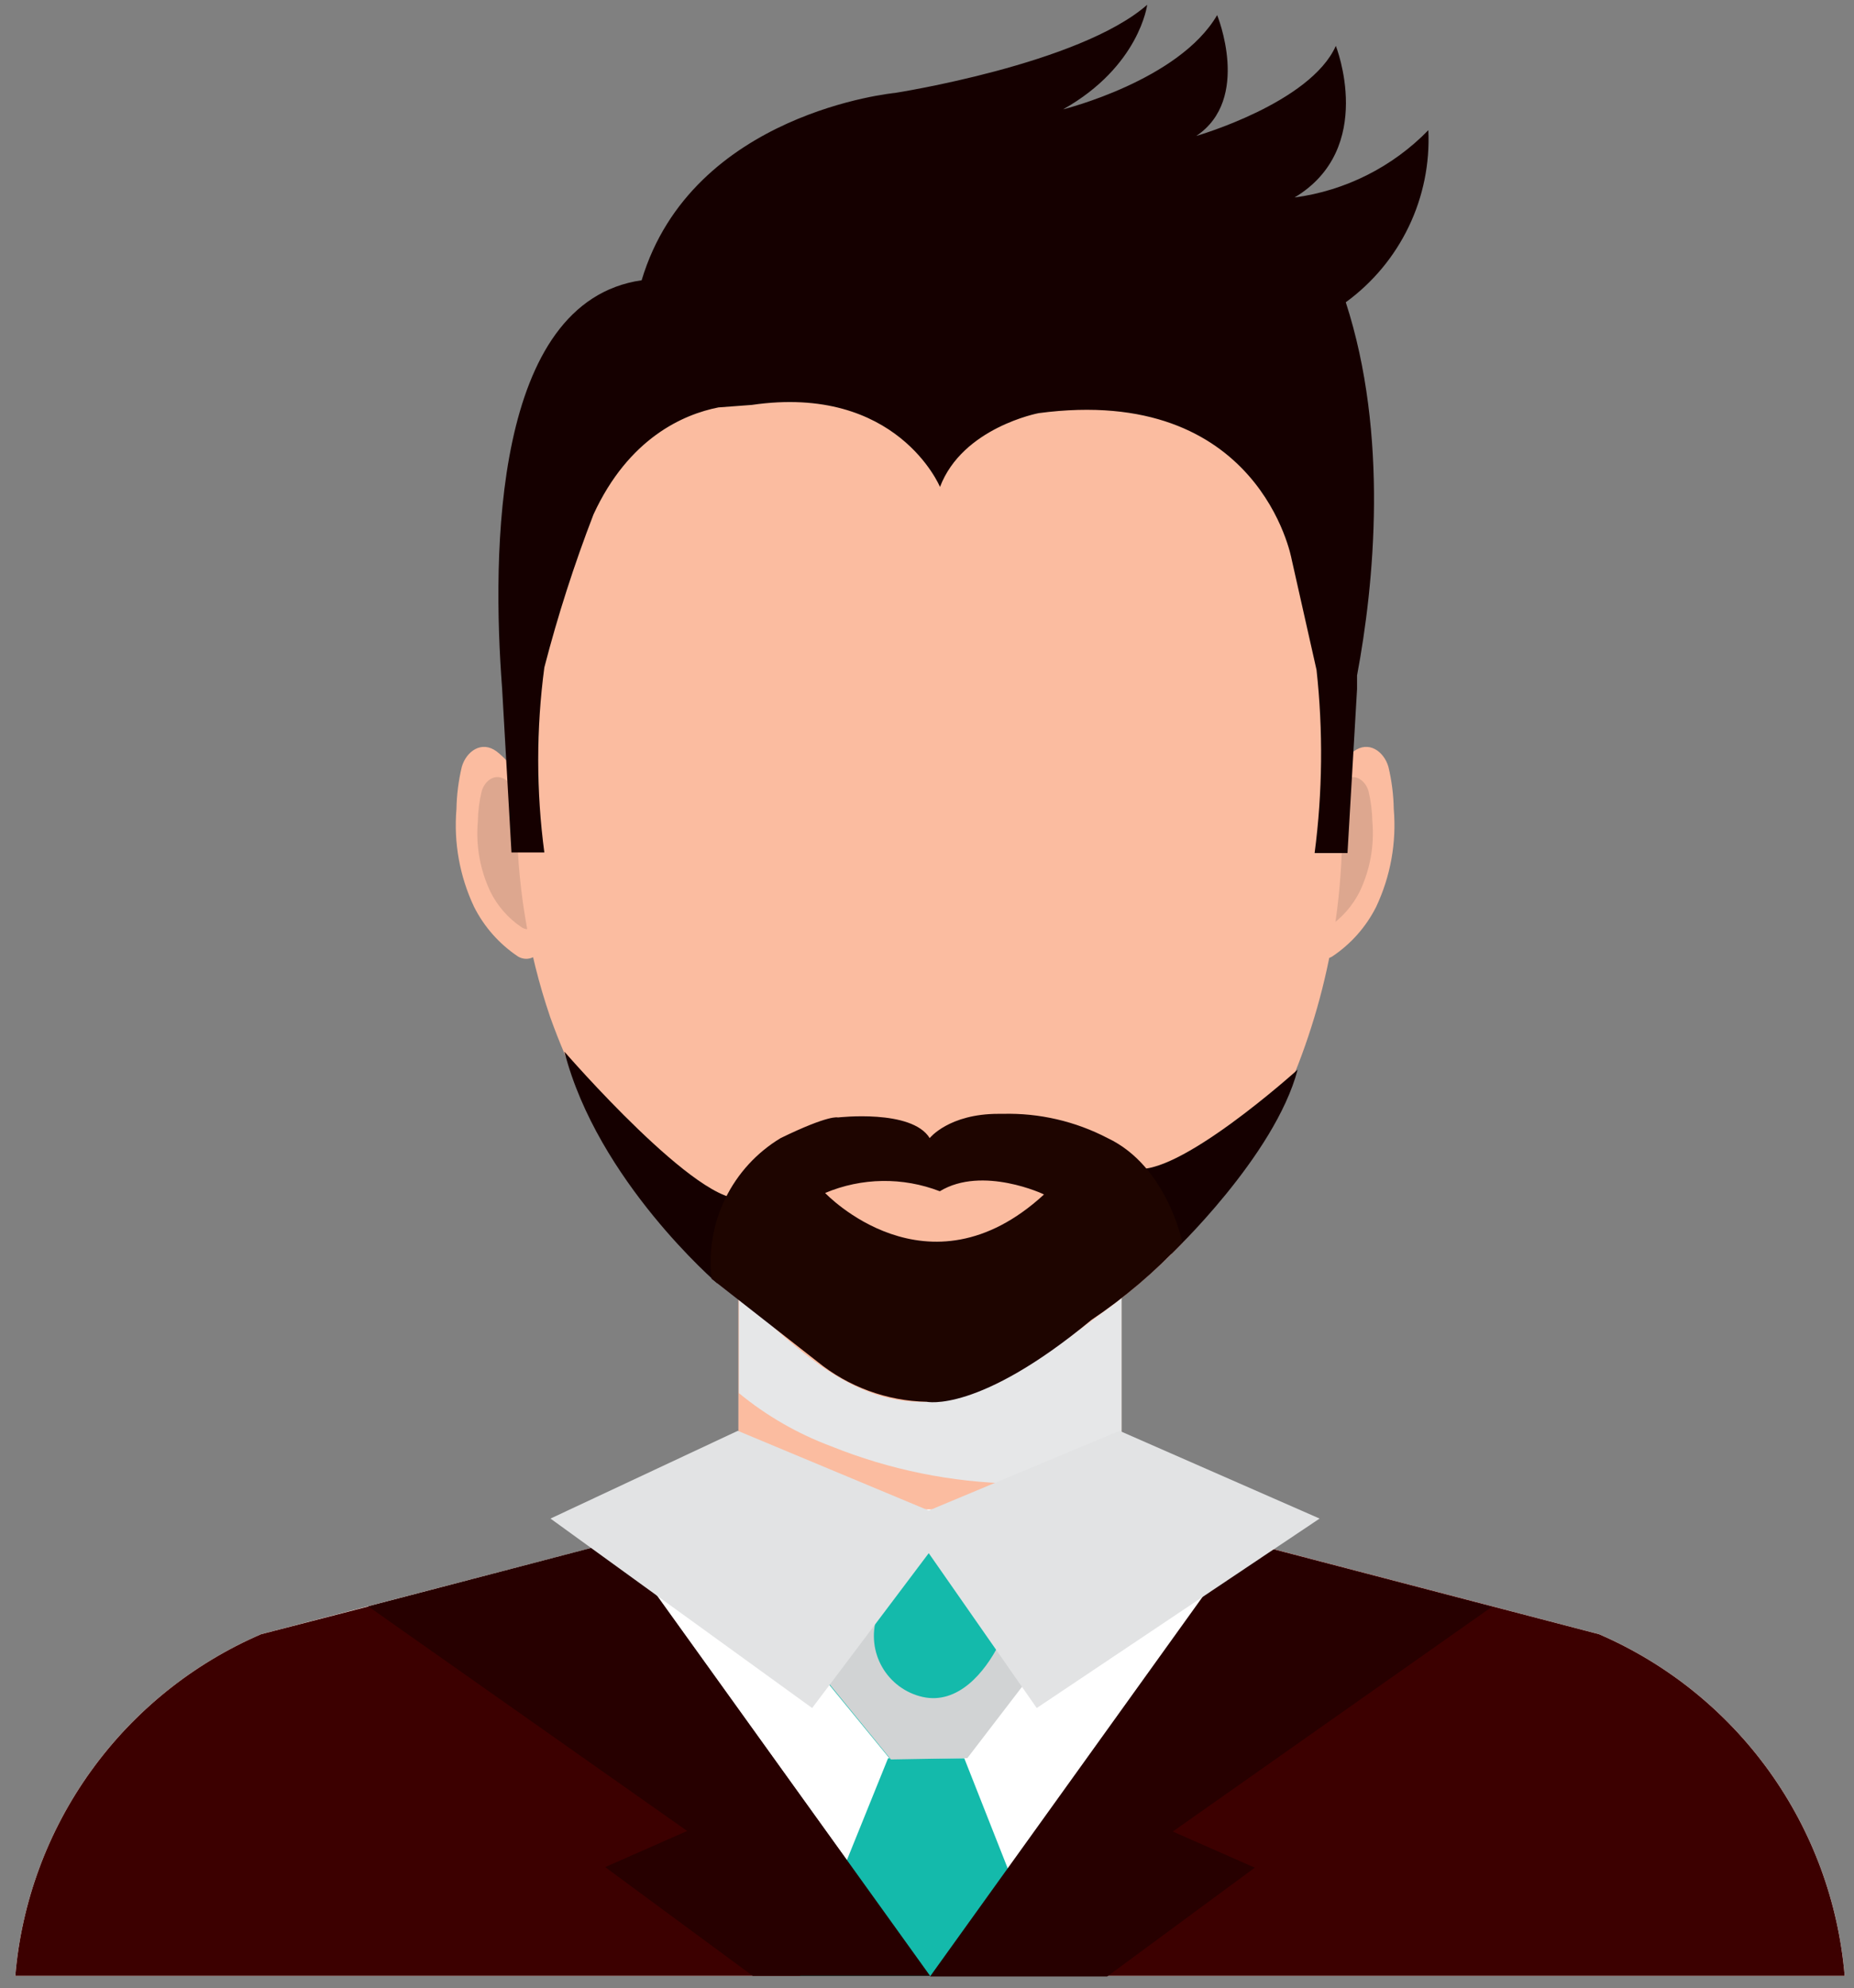 <svg width="97" height="104" viewBox="0 0 97 104" fill="none" xmlns="http://www.w3.org/2000/svg">
<rect x="0" y="0" width="97" height="104" fill="#808080" stroke="none"/>
<path d="M58.671 65.87H38.631V79.37H58.671V65.87Z" fill="#FBBCA0"/>
<g style="mix-blend-mode:multiply">
<path d="M43.49 75.65C46.541 76.879 49.791 77.54 53.08 77.6C54.959 77.59 56.834 77.409 58.68 77.06V65.87H38.66V72.87C40.105 74.058 41.737 74.997 43.49 75.65Z" fill="#E6E7E8"/>
</g>
<path d="M69.581 40.87C69.641 40.38 70.461 39.58 70.811 39.31C71.611 38.71 72.411 39.31 72.641 40.11C72.814 40.835 72.908 41.576 72.921 42.32C73.07 44.075 72.752 45.838 72.001 47.43C71.473 48.482 70.68 49.377 69.701 50.03C69.578 50.106 69.436 50.148 69.291 50.152C69.145 50.155 69.002 50.12 68.875 50.05C68.748 49.98 68.641 49.877 68.567 49.752C68.493 49.628 68.453 49.486 68.451 49.34L69.581 40.87Z" fill="#FBBCA0"/>
<path d="M69.412 41.93C69.6 41.485 69.908 41.101 70.302 40.82C70.872 40.39 71.442 40.82 71.602 41.39C71.724 41.908 71.79 42.438 71.802 42.97C71.911 44.227 71.683 45.491 71.142 46.63C70.766 47.382 70.201 48.023 69.502 48.49C69.413 48.545 69.312 48.575 69.208 48.578C69.104 48.581 69.001 48.556 68.909 48.507C68.818 48.457 68.741 48.384 68.687 48.295C68.633 48.206 68.604 48.104 68.602 48C68.602 48 69.412 41.94 69.412 41.93Z" fill="#DDA78F"/>
<path d="M27.221 40.87C27.161 40.38 26.341 39.58 25.991 39.31C25.191 38.71 24.391 39.31 24.161 40.11C23.988 40.835 23.895 41.576 23.881 42.32C23.733 44.075 24.05 45.838 24.801 47.43C25.33 48.482 26.122 49.377 27.101 50.03C27.225 50.106 27.367 50.148 27.512 50.152C27.657 50.155 27.801 50.12 27.928 50.05C28.055 49.98 28.161 49.877 28.235 49.752C28.31 49.628 28.35 49.486 28.351 49.34L27.221 40.87Z" fill="#FBBCA0"/>
<path d="M27.391 41.93C27.203 41.485 26.895 41.101 26.501 40.82C25.931 40.39 25.361 40.82 25.201 41.39C25.074 41.908 25.007 42.438 25.001 42.97C24.888 44.234 25.116 45.505 25.661 46.65C26.036 47.402 26.602 48.044 27.301 48.51C27.389 48.566 27.489 48.597 27.593 48.6C27.697 48.603 27.8 48.578 27.89 48.528C27.981 48.478 28.057 48.405 28.11 48.315C28.163 48.226 28.191 48.124 28.191 48.02C28.191 48.02 27.391 41.94 27.391 41.93Z" fill="#DDA78F"/>
<path d="M70.212 42.46C70.351 48.029 69.133 53.548 66.662 58.54C64.373 62.62 61.211 66.144 57.402 68.86C54.462 71.05 51.312 73.61 47.592 73.3C43.712 72.97 40.692 69.59 37.852 66.95C33.768 63.158 30.657 58.438 28.782 53.19C27.606 49.736 27.018 46.109 27.042 42.46C27.042 24.4 36.692 13.03 48.602 13.03C60.512 13.03 70.212 24.4 70.212 42.46Z" fill="#FBBCA0"/>
<path d="M83.661 85.48L58.661 78.95H38.661L13.661 85.48C10.101 87.016 7.024 89.49 4.759 92.637C2.494 95.784 1.126 99.487 0.801 103.35H96.511C96.186 99.488 94.82 95.786 92.557 92.638C90.294 89.492 87.219 87.017 83.661 85.48Z" fill="#FBBCA0"/>
<path d="M83.661 85.48L58.661 78.95H38.661L13.661 85.48C10.101 87.016 7.024 89.49 4.759 92.637C2.494 95.784 1.126 99.487 0.801 103.35H96.511C96.186 99.488 94.82 95.786 92.557 92.638C90.294 89.492 87.219 87.017 83.661 85.48Z" fill="white"/>
<path d="M83.661 85.48L65.171 80.65L48.661 103.35L32.321 80.65L13.661 85.48C10.101 87.016 7.024 89.49 4.759 92.637C2.494 95.784 1.126 99.487 0.801 103.35H96.511C96.186 99.488 94.82 95.786 92.557 92.638C90.294 89.492 87.219 87.017 83.661 85.48Z" fill="#3C0000"/>
<path d="M46.461 91.97L41.861 103.35H54.941L50.451 91.97H46.461Z" fill="#14BAAB"/>
<path d="M48.35 79.17L42.49 87.03L46.57 92.01L48.56 91.97L50.55 91.94L54.46 86.84L48.35 79.17Z" fill="#14BAAB"/>
<g style="mix-blend-mode:multiply">
<path d="M52.271 86C51.521 87.48 50.121 89.17 48.271 88.76C47.83 88.661 47.415 88.471 47.051 88.203C46.687 87.934 46.382 87.594 46.157 87.202C45.931 86.81 45.789 86.375 45.74 85.926C45.691 85.476 45.736 85.022 45.871 84.59C46.311 82.76 47.491 81.24 48.151 79.5L42.531 87.03L46.611 92.03L50.611 91.96L54.521 86.86L52.871 84.79C52.671 85.197 52.471 85.6 52.271 86Z" fill="#D1D3D4"/>
</g>
<path d="M48.662 103.35L32.322 80.6L19.262 84.02L35.952 95.77L31.662 97.66L39.382 103.35H48.662Z" fill="#270000"/>
<path d="M48.66 103.38L64.99 80.64L78.05 84.05L61.36 95.8L65.65 97.69L57.93 103.38H48.66Z" fill="#270000"/>
<path d="M28.801 79.43L38.601 74.84L48.591 79.01L58.571 74.84L69.041 79.43L54.241 89.34L48.591 81.24L42.491 89.34L28.801 79.43Z" fill="#E2E3E4"/>
<path d="M61.281 65.59C61.281 65.59 66.701 60.47 67.891 55.95C67.891 55.95 61.501 61.72 59.281 61.1L61.281 65.59Z" fill="#150000"/>
<path d="M37.531 67.13C37.531 67.13 31.261 61.75 29.531 55.01C29.531 55.01 36.691 63.28 38.921 62.66L37.531 67.13Z" fill="#150000"/>
<path d="M52.471 58.26C54.376 58.212 56.261 58.649 57.951 59.53C61.061 61 61.861 64.99 61.861 64.99C60.434 66.517 58.837 67.876 57.101 69.04C51.191 73.94 48.481 73.32 48.481 73.32C46.393 73.277 44.38 72.538 42.761 71.22L37.231 66.89C37.062 65.446 37.313 63.984 37.953 62.679C38.593 61.374 39.596 60.281 40.841 59.53C43.411 58.28 43.841 58.45 43.841 58.45C43.841 58.45 47.701 58 48.641 59.53C48.641 59.53 49.641 58.26 52.241 58.26" fill="#1E0500"/>
<path d="M49.17 62.31C47.234 61.561 45.083 61.593 43.17 62.4C43.17 62.4 48.53 68.08 54.62 62.48C54.66 62.48 51.4 60.95 49.17 62.31Z" fill="#FBBCA0"/>
<path d="M70.41 15.81C71.819 14.785 72.951 13.425 73.705 11.855C74.459 10.284 74.811 8.551 74.73 6.81C72.857 8.734 70.392 9.973 67.73 10.33C72.02 7.76 69.89 2.4 69.89 2.4C68.55 5.4 62.59 7.11 62.59 7.11C65.48 5.18 63.68 0.79 63.68 0.79C61.68 4.22 55.62 5.72 55.62 5.72C59.62 3.47 60.02 0.25 60.02 0.25C56.48 3.36 46.83 4.86 46.83 4.86C46.83 4.86 36.21 5.86 33.57 14.66C25.8 15.78 25.73 28.92 26.27 36.01L26.76 44.59H28.48C28.052 41.378 28.052 38.123 28.48 34.91C29.183 32.197 30.041 29.526 31.05 26.91C32.89 22.91 35.76 21.67 37.59 21.31L39.33 21.18C46.94 20.07 49.18 25.47 49.18 25.47C50.36 22.36 54.34 21.61 54.34 21.61C65.91 20.07 67.57 29.22 67.57 29.22L68.88 35.04C69.229 38.226 69.196 41.442 68.78 44.62H70.5L71 36.04C71 35.77 71 35.54 71 35.33C71.9 30.54 72.66 22.74 70.41 15.81Z" fill="#150000"/>
</svg>

